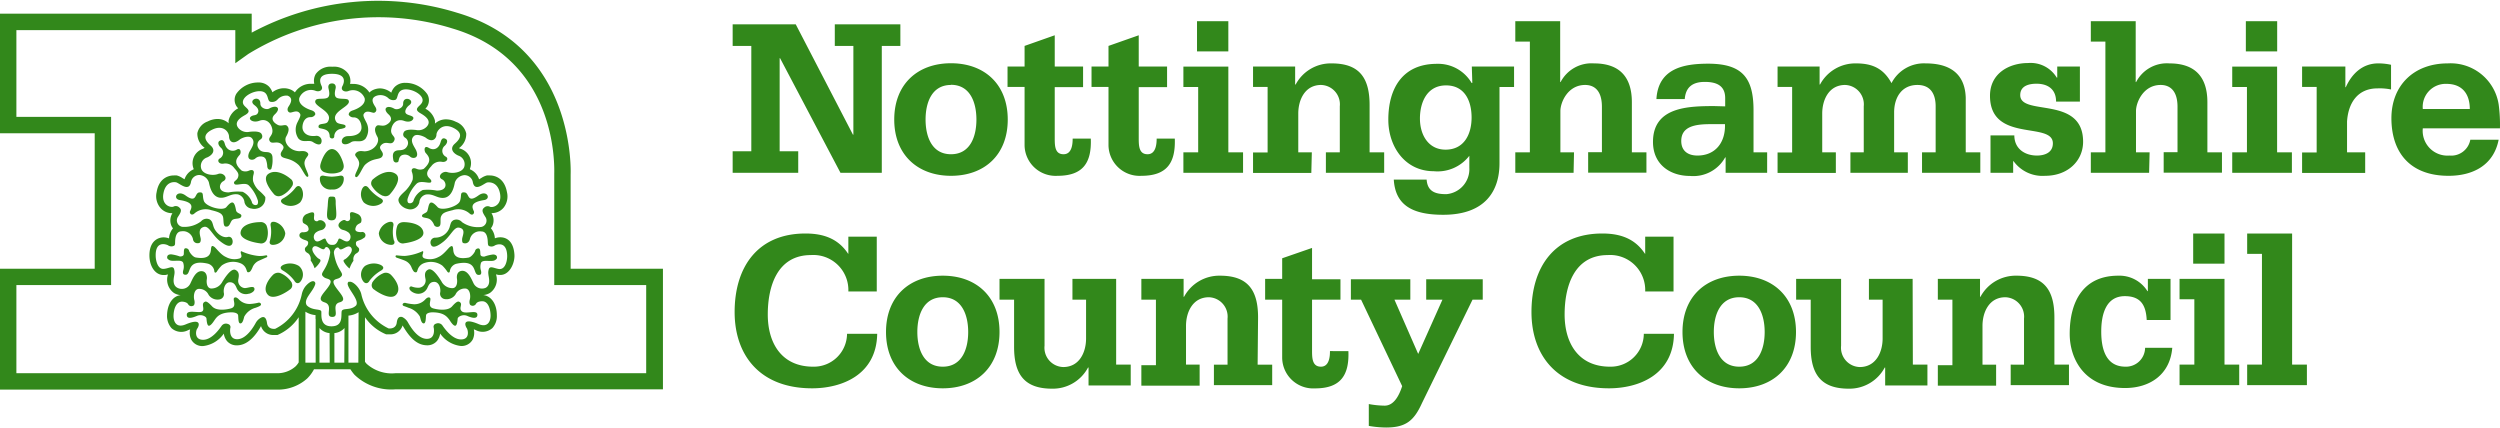 <svg viewBox="0 0 343.166 58.57" width="572" height="98" xmlns="http://www.w3.org/2000/svg" fill="#32881b">
  <path d="m45.17 26.94.15-.06a1 1 0 0 1 .18 0 1.05 1.05 0 0 1 .19 0c.15 0 .27.06.3.13a1.71 1.71 0 0 1 .09.56v.33c.09 1.42.28 2.22-.54 2.23-.82.01-.67-.66-.57-1.84.03-.08.03-1.21.2-1.35zm78.42-23.71h-9v2.96h2.55v12.18h-.06l-7.85-15.14h-8.66v2.96h2.56v14.46h-2.56v2.96h9v-2.96h-2.55V7.88h.06l8.29 15.73h5.67V6.19h2.55zm6.95 20.79c4.58 0 7.79-2.86 7.79-7.72 0-4.86-3.21-7.73-7.79-7.73s-7.79 2.87-7.79 7.73 3.25 7.72 7.79 7.72zm0-12.49c2.65 0 3.49 2.46 3.49 4.77 0 2.31-.84 4.76-3.49 4.76-2.65 0-3.49-2.46-3.49-4.76s.84-4.75 3.49-4.75zm10.1 8.34a4.26 4.26 0 0 0 4.52 4.15c3.48 0 4.7-1.77 4.57-5.11h-2.49c0 .66-.06 2.15-1.25 2.15s-1.21-1.15-1.21-2.21v-7h3.89V9.02h-3.89V4.73l-4.14 1.46v2.83h-2.34v2.8h2.34zm11.52 0a4.26 4.26 0 0 0 4.52 4.15c3.49 0 4.7-1.77 4.58-5.11h-2.49c0 .66-.07 2.15-1.25 2.15s-1.21-1.15-1.21-2.21v-7h3.89V9.02h-3.89V4.73l-4.15 1.46v2.83h-2.33v2.8h2.33zm18.47.93h-2.02V9.03h-6.17v2.8h2.03v8.97h-2.03v2.81h8.19zm-6.32-18h4.3v4.14h-4.3zm15.76 18h-1.86v-5.32c0-1.87.9-3.93 3.14-3.93a2.66 2.66 0 0 1 2.56 2.93v6.32H182v2.81h8V20.8h-2v-6.48c0-3.67-1.34-5.73-5.2-5.73a5.46 5.46 0 0 0-4.95 2.9h-.07V9.02H172v2.8h2v9h-2v2.81h8zm22.03-9.53h-.1a5.33 5.33 0 0 0-4.77-2.62c-4.7 0-6.66 3.37-6.66 7.67 0 3.7 2.3 7.07 6.23 7.07a5.49 5.49 0 0 0 4.89-2.12v1.65a3.44 3.44 0 0 1-3.15 3.62c-1.34 0-2.59-.25-2.71-2h-4.51c.21 3.46 2.48 4.83 6.78 4.83 5.86 0 7.73-3.37 7.73-7.07V11.83h2V9.02h-5.8zm-3.68 9.16c-2.33 0-3.51-2-3.51-4.27 0-2.27 1-4.55 3.58-4.55s3.51 2.15 3.51 4.41c0 2.26-1 4.41-3.58 4.41zm17.64.37h-1.87v-5.67c0-1.18 1-3.58 3.4-3.58 1 0 2.3.5 2.3 3v6.23H218v2.81h8V20.8h-2v-6.88c0-3.55-1.77-5.33-5.2-5.33a4.78 4.78 0 0 0-4.58 2.56h-.06V2.8H208v2.8h2v15.2h-2v2.81h8zm19.28-6.35c-3.64 0-8.44.12-8.44 4.92 0 3.11 2.37 4.67 5.08 4.67a5 5 0 0 0 4.83-2.55h.06v2.12h5.7V20.8h-1.87v-5.78c0-4.43-1.53-6.39-6.23-6.39-3.43 0-6.85.69-7.1 4.86h3.89c.13-1.68 1.12-2.36 2.75-2.36s2.8.52 2.8 2.23v1.13zM233 21.24c-1.28 0-2.22-.62-2.22-2 0-2 1.9-2.31 4-2.31h2c.09 2.5-1.31 4.31-3.78 4.31zm19-.44h-1.87v-5.32c0-1.87.9-3.93 3.15-3.93a2.66 2.66 0 0 1 2.55 2.93v6.32H254v2.81h7.88V20.8H260v-5.48c0-2 1-3.77 3.2-3.77 1.87 0 2.5 1.34 2.5 2.93v6.32h-1.87v2.81h8V20.8h-2v-7.48c-.1-3.39-2.27-4.73-5.48-4.73a5 5 0 0 0-4.71 2.71c-1.09-2-2.61-2.71-4.86-2.71a5.49 5.49 0 0 0-4.95 2.9h-.06V9.02H244v2.8h2v9h-2v2.81h8zm29.79-1.24c0 1.37-1.27 1.68-2.18 1.68-1.68 0-3.11-.94-3.11-2.77h-3.27v5.14h3.11v-1.59h.06a4.9 4.9 0 0 0 4.33 2c3.15 0 5.21-2.09 5.21-4.67 0-6.41-8.63-3.46-8.63-6.41 0-1.38 1.4-1.56 2.24-1.56 1.53 0 2.68.74 2.68 2.45h3.27V9.02h-3.11v1.52h-.07a4.18 4.18 0 0 0-3.92-2c-2.65 0-5.24 1.44-5.24 4.49 0 6.53 8.63 3.47 8.63 6.53zm13.28 1.24h-1.87v-5.67c0-1.18 1-3.58 3.39-3.58 1 0 2.31.5 2.31 3v6.23H297v2.81h8V20.8h-2v-6.88c0-3.55-1.77-5.33-5.21-5.33a4.75 4.75 0 0 0-4.57 2.56h-.06V2.8H287v2.8h2v15.2h-2v2.81h8zm19.53 0h-2.03V9.03h-6.16v2.8h2.02v8.97h-2.02v2.81h8.19zm-6.32-18h4.3v4.14h-4.3zM322 11.86h-.06V9.02H316v2.8h2v9h-2v2.81h8.66V20.8h-2.49v-4.23c.16-2.53 1.44-4.55 4.18-4.55a7.67 7.67 0 0 1 1.86.15V8.78a8 8 0 0 0-1.77-.19c-2.15 0-3.62 1.43-4.44 3.27zm14.22 9.38a3.4 3.4 0 0 1-3.65-3.74h10.59a21 21 0 0 0-.18-3.3 6.67 6.67 0 0 0-7-5.61c-4.61 0-7.72 3-7.72 7.54.02 4.89 2.74 7.89 7.84 7.89 3.33 0 6.19-1.43 6.88-4.95h-3.89a2.66 2.66 0 0 1-2.87 2.17zm-.4-9.84c2.15 0 3.2 1.37 3.2 3.45h-6.45a3.15 3.15 0 0 1 3.25-3.45zm-224.2 38.82c-4.33 0-6.23-3.23-6.23-7.16s1.34-8.16 5.92-8.16a4.81 4.81 0 0 1 5.14 5h3.9v-7.53h-3.9v2.37l-.06-.06c-1.37-2.06-3.4-2.74-5.83-2.74-6.51 0-9.72 4.55-9.72 10.78 0 5.92 3.46 10.47 10.63 10.47 4 0 8.84-1.78 8.94-7.48h-4.14a4.55 4.55 0 0 1-4.65 4.51zm17.79-12.49c-4.58 0-7.79 2.87-7.79 7.73s3.21 7.73 7.79 7.73 7.79-2.87 7.79-7.73-3.2-7.73-7.79-7.73zm0 12.49c-2.64 0-3.49-2.45-3.49-4.76 0-2.31.85-4.77 3.49-4.77s3.49 2.47 3.49 4.77c0 2.3-.84 4.76-3.49 4.76zm23.8-12.05h-6v2.85h1.87v5.33c0 1.87-.9 3.92-3.14 3.92a2.65 2.65 0 0 1-2.56-2.92v-9.18h-6.18v2.85h2v6.48c0 3.68 1.34 5.74 5.2 5.74a5.47 5.47 0 0 0 4.95-2.9h.07v2.46h5.79v-2.86h-2zm19.48 5.29c0-3.67-1.34-5.73-5.21-5.73a5.49 5.49 0 0 0-4.95 2.9h-.06v-2.46h-5.8v2.85h2v9h-2v2.81h8v-2.89h-1.87v-5.32c0-1.87.91-3.93 3.15-3.93a2.66 2.66 0 0 1 2.55 2.93v6.32h-1.87v2.81h8v-2.81h-2zm9.87 4.62c0 .65-.06 2.14-1.24 2.14s-1.22-1.15-1.22-2.2v-7h3.9v-2.8h-3.9v-4.3l-4.1 1.42v2.83h-2.34v2.85H176v8a4.26 4.26 0 0 0 4.52 4.18c3.48 0 4.7-1.78 4.57-5.11zm13.21-7.06H198l-3.33 7.45-3.26-7.45h2.18v-2.8h-8.16v2.8h1.4l5.64 11.87c-.47 1.47-1.22 2.68-2.4 2.68a12.35 12.35 0 0 1-2.18-.22v3a14.31 14.31 0 0 0 2.37.22c2.71 0 3.83-.93 4.92-3.33l6.95-14.22h1.4v-2.8h-7.76zm25.23 9.2c-4.33 0-6.23-3.23-6.23-7.16s1.34-8.16 5.92-8.16a4.81 4.81 0 0 1 5.14 5h3.89v-7.53h-3.89v2.37l-.06-.06c-1.37-2.06-3.39-2.74-5.83-2.74-6.51 0-9.72 4.55-9.72 10.78 0 5.92 3.46 10.47 10.63 10.47 4 0 8.84-1.78 8.93-7.48h-4.14a4.54 4.54 0 0 1-4.64 4.51zm17.74-12.49c-4.58 0-7.79 2.87-7.79 7.73s3.21 7.73 7.79 7.73 7.79-2.87 7.79-7.73-3.21-7.73-7.79-7.73zm0 12.49c-2.64 0-3.49-2.45-3.49-4.76 0-2.31.85-4.77 3.49-4.77s3.49 2.47 3.49 4.77c0 2.3-.84 4.76-3.49 4.76zm23.8-12.05h-6v2.85h1.88v5.33c0 1.87-.91 3.92-3.15 3.92a2.65 2.65 0 0 1-2.55-2.92v-9.18h-6.17v2.85h2v6.48c0 3.68 1.35 5.74 5.21 5.74a5.49 5.49 0 0 0 4.95-2.9h.06v2.46h5.8v-2.86h-2zM282 43.46c0-3.67-1.34-5.73-5.2-5.73a5.49 5.49 0 0 0-4.95 2.9h-.06v-2.46H266v2.85h2v9h-2v2.81h8v-2.89h-1.87v-5.32c0-1.87.9-3.93 3.14-3.93a2.66 2.66 0 0 1 2.56 2.93v6.32H276v2.81h8v-2.81h-2zm9.76 6.76c-2.71 0-3.33-2.45-3.33-4.82s.65-4.86 3.24-4.86c2.15 0 2.9 1.21 3 3.27h3.27v-5.64h-3.11v1.68h-.06a4.53 4.53 0 0 0-4-2.12c-4.77 0-6.67 3.49-6.67 8 0 3.21 1.84 7.42 7.6 7.42 3.37 0 6.17-1.81 6.48-5.52h-3.73a2.62 2.62 0 0 1-2.69 2.59zm13.59-12.05h-6.17v2.8h2.03v8.97h-2.03v2.81h8.19v-2.81h-2.02zm-4.3-6.23h4.3v4.14h-4.3zm13.58 0h-6.17v2.8h2.03v15.2h-2.03v2.81h8.2v-2.81h-2.03zm-265.05-.19c-1 0-.85-.44-.68-.8.17-.36.65-.39.68-.6a.91.91 0 0 0-.58-1.13c-1.71-.76-.45.77-1.2 1-.33.1-.32-.16-.6-.13-.28.03-1 .52-.64 1s.57.25 1.14.62a.78.78 0 0 1 .3 1.1c-.47.7-1.36-.52-1.54-.07-.3.8-.61.76-.87.76s-.58 0-.88-.76c-.17-.45-1.07.77-1.53.07a.78.78 0 0 1 .29-1.08c.57-.37.81-.13 1.14-.62.33-.49-.23-1-.64-1-.41 0-.27.23-.61.13-.74-.22.52-1.75-1.19-1a.92.92 0 0 0-.6 1.13c0 .21.55.31.69.6.14.29.29.8-.67.8a.43.43 0 0 0-.29.79c.45.36 1 .27 1 .64 0 .59-.52.5-.44 1 .06.31.35.39.52.53a1.05 1.05 0 0 1 .26.91 3.84 3.84 0 0 1 .54 1.07 3.26 3.26 0 0 0 .79-.93c.09-.3-.12-.3-.32-.45-.2-.15-1-1-.72-1.45.43-.67 1.39.61 1.65.1s.81.17.74.63c-.41 2.63-1.72 2.72-.79 3.37.36.25 1.18.15.72 1-.56 1-2 2-.7 2.41 1.3.41-.06 2 1.06 2s-.23-1.67 1-2c1.23-.33-.14-1.37-.7-2.37-.46-.87.36-.77.71-1 .94-.65-.37-.74-.78-3.37-.07-.46.45-1.09.74-.63.29.46 1.21-.77 1.64-.1.31.48-.42 1.23-.71 1.45-.29.22-.42.15-.32.45a3.26 3.26 0 0 0 .79.93 4 4 0 0 1 .54-1.07 1 1 0 0 1 .26-.91c.16-.14.46-.22.51-.53.09-.49-.48-.4-.43-1 0-.37.55-.28 1-.64a.447.447 0 0 0-.28-.85zm-7.36-7.59c.41-.1-.52-1.29-.42-2 .1-.71.76-.93.42-1.29s-.88-.21-1.2-.23c-1.35-.08-2.13-1.31-1.74-2 .51-.9.35-1.3.08-1.51-.27-.21-.74.15-1.23-.1s-1.1-.79-.4-1.45c.91-.85.25-1.37-.76-.8-.42.24-1.24-.09-1.23-.66 0-1.27-1.81-.52-.8.21.38.29.67.66.45 1.08-.22.42-.67.19-1 .53-.33.34.34.86 1.23.52.89-.34 1.61.29 1.76 1.19.15.9-.67 1.06-.36 1.6.31.54 1.06-.17 1.73.53.53.53-.38.87-.19 1.43.19.56 1.2.24 2.35 1.25.5.42 1.01 1.77 1.31 1.7zm-3.31 2.94a5.66 5.66 0 0 0 1.64-1.42s.43-.62.85.07a1.77 1.77 0 0 1-.21 1.93 2 2 0 0 1-2.44.11s-.49-.37.16-.69zm-.3-.34a3.4 3.4 0 0 0 1.55-1.43.75.75 0 0 0-.3-.91c-.53-.46-1.94-1.38-3-.68-1.06.7.56 2.58.7 2.74a.83.83 0 0 0 1 .28zm-1.55 6.15a4.76 4.76 0 0 0 .09-2.05s-.15-.72.68-.48a2 2 0 0 1 1.33 1.53 1.73 1.73 0 0 1-1.68 1.59s-.64.05-.42-.59zm-.47-.06a2.86 2.86 0 0 0 0-2 .87.87 0 0 0-.9-.47c-.73 0-2.46.21-2.66 1.36-.2 1.15 2.38 1.52 2.61 1.54a.81.81 0 0 0 .94-.43zm3.84 5.6a5.31 5.31 0 0 0-1.6-1.43s-.71-.37.05-.77a2.32 2.32 0 0 1 2.14.14 1.53 1.53 0 0 1 .18 2.2s-.39.45-.77-.12zm-.36.27a3.38 3.38 0 0 0-1.63-1.36 1 1 0 0 0-1 .29c-.49.5-1.48 1.79-.68 2.69.8.9 2.86-.56 3-.69a.7.7 0 0 0 .28-.93zM52.23 27.1a5.66 5.66 0 0 1-1.64-1.42s-.43-.62-.85.07a1.79 1.79 0 0 0 .2 1.93 2 2 0 0 0 2.44.11s.49-.37-.15-.69zm.3-.34A3.4 3.4 0 0 1 51 25.33a.75.75 0 0 1 .29-.91c.54-.46 1.94-1.38 3-.68 1.06.7-.56 2.58-.7 2.74a.83.83 0 0 1-1 .28zm1.54 6.15a4.76 4.76 0 0 1-.07-2.05s.16-.72-.67-.48A2 2 0 0 0 52 31.91a1.73 1.73 0 0 0 1.69 1.59s.64.05.41-.59zm.48-.06a2.86 2.86 0 0 1 0-2s.16-.48.9-.47c.74.01 2.46.21 2.66 1.36.2 1.15-2.38 1.52-2.61 1.54a.81.81 0 0 1-.94-.43zm-3.85 5.6a5.42 5.42 0 0 1 1.62-1.43s.7-.37-.07-.77a2.33 2.33 0 0 0-2.14.14 1.55 1.55 0 0 0-.18 2.2s.4.45.77-.12zm.37.27a3.38 3.38 0 0 1 1.63-1.36 1 1 0 0 1 1 .29c.49.5 1.47 1.79.68 2.69-.79.9-2.86-.56-3-.69a.69.69 0 0 1-.28-.93zm-5.5-18.37c-1 0-1.58 2-1.6 2.2a.86.86 0 0 0 .64 1 2.78 2.78 0 0 0 .93.15h.06a2.68 2.68 0 0 0 .92-.15.86.86 0 0 0 .65-1c0-.19-.56-2.18-1.6-2.2zm-.03 5.55a1.45 1.45 0 0 1-1.63-1.48s-.06-.57.64-.39a7.5 7.5 0 0 0 1 .11 7.5 7.5 0 0 0 1-.11c.7-.18.64.39.64.39a1.46 1.46 0 0 1-1.63 1.48m32.77 10.88V23.87c0-.17.82-17.39-15.58-22.23a36.66 36.66 0 0 0-28.2 2.73V1.76H0v16.42h13v18.6H0v16.59h38.18a6 6 0 0 0 4-1.54 5.11 5.11 0 0 0 .92-1.25h5a6.08 6.08 0 0 0 .56.75 7.26 7.26 0 0 0 5.61 2H91V36.78zm-35 6.89v6h-1.41v-7a3 3 0 0 0 1.39.47v.53zm1.93 6h-1.41v-4.76a2.09 2.09 0 0 0 1.39.7zm2 0H45.9v-4.06a2.09 2.09 0 0 0 1.39-.7zm1.93 0h-1.36v-6.46a3 3 0 0 0 1.39-.47zm-1.3-11.12c-.8.43 1.55 2.4 1 3.25-.77.79-1.93.26-2 .88-.07.62.2 2-1.39 2-1.59 0-1.36-1.53-1.39-2-.03-.47-1.21-.09-2-.88-.53-.85.86-1.84 1.16-2.9a.32.32 0 0 0-.2-.4c-.32-.1-.85.32-1.18.74a2.7 2.7 0 0 0-.47 1.06 6.82 6.82 0 0 1-3.64 4.72s-1 .17-1.13-.79c-.13-.96-.55-.83-.71-.79a1.78 1.78 0 0 0-.83.76c-.24.44-1.23 2.2-2.5 2.25-1.27.05-1-1.51-1-1.51a.43.43 0 0 0-.3-.57.73.73 0 0 0-.92.29c-.2.27-1.26 1.87-2.51 1.87-1.25 0-1-1.29-.81-1.53.29-.4.64-1.52-1.59-.58-1.3.55-1.68-.42-1.66-1.22.02-.8.31-1.87 1.14-1.91 0 0 .67 0 .87.37a.51.51 0 0 0 .71.18c.11 0 .25-.35.13-.78-.12-.43-.07-1.38.53-1.51a1.41 1.41 0 0 1 1.44.82 1.48 1.48 0 0 0 1.48.62.74.74 0 0 0 .61-.88c-.11-.54.16-1.48.81-1.48s.81.5 1 .92a1.36 1.36 0 0 0 1.58.66c.24 0 .85-.31.81-.64 0-.57-.91-.11-1.36-.14a1 1 0 0 1-.85-1.23c.07-.38.2-1-.42-1.27s-1.57 1.31-1.77 1.62a1.7 1.7 0 0 1-1.58.94c-.63-.09-.61-1-.56-1.27.05-.27 0-.93-.52-1.08-1-.25-1.48 1.15-1.75 1.68a1.29 1.29 0 0 1-1.81.55c-.77-.45-.39-1.54-.37-1.85a1.49 1.49 0 0 0-.08-.79c-.2-.37-.71 0-1.33.06-.88.13-1.15-1.14-1.16-1.77-.05-2.14 1.44-1.59 1.68-1.47a.8.8 0 0 0 .8.09c.25-.1.16-.38.2-.81.04-.43.17-1.16.84-1.19a1.4 1.4 0 0 1 1.6 1.07.61.61 0 0 0 .68.56c.29 0 .39-.17.39-.53s-.56-1.5.49-1.72c.67-.1 1.08 1.11 2.09 1.92.4.32 1.38 1.09 1.73.43a.81.81 0 0 0 0-.65.48.48 0 0 0-.55-.32c-.78.25-1.74-.6-2-1.38-.19-.61-.18-.73-.51-1a1 1 0 0 0-1.21.25 3.77 3.77 0 0 1-2.6.75.89.89 0 0 1-.55-1.4c.26-.41.61-.89.18-1.23a.69.69 0 0 0-.84-.13c-.45.14-1.64-.25-1.36-1.81.28-1.56 1.3-1.62 1.73-1.54.43.08 1.76 1.41 2.05 0a1.16 1.16 0 0 1 1.16-1 1.48 1.48 0 0 1 1.3 1c.1.42.36 2 1.55 2.12.92.07 1.42-.61 2.44-.46a1.23 1.23 0 0 1 .9 1.09 1.13 1.13 0 0 0 1 .86 1.36 1.36 0 0 0 .68 0 1.42 1.42 0 0 0 1.18-1.34.15.15 0 0 0 0-.07.25.25 0 0 0 0-.07v-.11l-.06-.07a.71.71 0 0 1-.07-.09 6.75 6.75 0 0 0-.78-.76 2.91 2.91 0 0 1-.77-1.26 2.14 2.14 0 0 1 .09-1 .14.14 0 0 1 0-.06c.08-.31-.1-.61-.65-.38a1.2 1.2 0 0 1-1 0c-1.18-1.05-.74-1.65-.28-2.17.25-.27.15-1.05-.41-.71-.56.34-1.36.12-1.62-.75-.09-.35-.25-.74-.72-.46-.26.15-.25.53.13.91a.91.91 0 0 1-.08 1.49c-.48.24-.18.85.49.73a1.47 1.47 0 0 1 1.45.59c.51.58.69.81.53 1.29-.16.48-.72.53-.5.89.22.36 1.49-.31 2 .24a5.15 5.15 0 0 1 1.24 2.1s.06.39-.12.53a.51.51 0 0 1-.72-.38 2.54 2.54 0 0 0-1.25-1.39 6.39 6.39 0 0 0-1.92.08c-1.61 0-1.33-1.24-.76-1.53.77-.4 0-1.28-.71-1s-2 .08-2.29-.68a1.23 1.23 0 0 1 .79-1.59c.71-.31 1.23-.95.51-1.61-.39-.36-1.57-1.35.2-2.21 1.48-.72 2.28.29 2.3.95.02.66.53 1.17 1.47.41.3-.24 1.27-.61 1.65-.2.61.65-.15 1.5-.37 2-.43 1.09.54 1.11.85.81a1.07 1.07 0 0 1 1.2-.18 1 1 0 0 1 .24.26 3.1 3.1 0 0 1 .2.89c0 .6.42.65.56.45a3.93 3.93 0 0 0 .17-1.39c0-.42-.06-.8-.63-.9-.33-.05-1 .06-1.32-.58a.85.85 0 0 1 .28-1.16.5.5 0 0 0 .2-.68c-.11-.36-.67-.49-1.69-.38a1.58 1.58 0 0 1-1.49-.47c-.86-1 .67-1.69 1-1.9.84-.55 0-.86-.31-1.33-.71-1.15 2.17-2.47 3-1.59.4.42.28 1.08.68 1.17a1 1 0 0 0 .95-.29 1.6 1.6 0 0 1 1.4-.55c.86.34.37 1.13.13 1.49-.24.36-.15.72.15.82.3.1 1.07-.5 1.44.2.12.22-.11.62-.38 1.17a2.18 2.18 0 0 0 .14 2.2c.61.67 1.43.11 2 .49.2.13.78.5 1.07.23a.7.7 0 0 0-.7-1.08c-1.11.13-1.69-.38-1.8-1-.07-.41.11-1.57 1.07-1.57a.71.71 0 0 0 .67-.36s.11-.39-.56-.6c-.67-.21-1.8-.77-1.63-1.65a1.71 1.71 0 0 1 2.25-1c.52.19 1.08-.12.81-.68s-.56-1.66 1.43-1.66 1.73 1.14 1.43 1.69c-.3.55.28.87.81.68a1.71 1.71 0 0 1 2.25 1c.17.88-1 1.45-1.63 1.65-.63.2-.56.6-.56.6a.71.71 0 0 0 .67.36c.95 0 1.14 1.16 1.07 1.57-.11.6-.69 1-1.8 1-.92 0-1.07.84-.72 1.05.35.21.89-.07 1.08-.2.55-.38 1.37.18 2-.49a2.2 2.2 0 0 0 .14-2.2c-.28-.55-.51-.95-.39-1.17.37-.7 1.2-.11 1.45-.2.25-.09.43-.37.14-.82-.29-.45-.72-1.15.13-1.49a1.62 1.62 0 0 1 1.62.27 1 1 0 0 0 .95.29c.4-.09.27-.75.68-1.17.86-.88 3.74.44 3 1.59-.28.47-1.14.78-.3 1.33.32.21 1.85.94 1 1.9a1.58 1.58 0 0 1-1.49.47c-1-.11-1.58 0-1.7.38a.51.51 0 0 0 .21.68.85.85 0 0 1 .28 1.16c-.34.64-1 .53-1.33.58-.77.14-.66.79-.56 1.37a.41.41 0 0 0 .31.29c.25 0 .36-.06.39-.18.09-.39.12-.58.41-.79a1.07 1.07 0 0 1 1.2.18c.31.3 1.28.28.84-.81-.21-.52-1-1.37-.36-2 .37-.41 1.35 0 1.65.2.94.76 1.46.1 1.47-.41.01-.51.82-1.67 2.3-.95 1.76.86.59 1.85.19 2.21-.71.66-.19 1.3.52 1.61a1.24 1.24 0 0 1 .79 1.59c-.32.76-1.6.91-2.29.68-.69-.23-1.49.64-.71 1 .57.29.84 1.55-.76 1.53a6.39 6.39 0 0 0-1.92-.08 2.54 2.54 0 0 0-1.25 1.39.51.51 0 0 1-.72.38c-.19-.14-.12-.53-.12-.53a5 5 0 0 1 1.24-2.1c.56-.55 1.85.08 2-.24.15-.32-.37-.5-.5-.89s0-.71.53-1.29a1.47 1.47 0 0 1 1.45-.59c.67.12 1-.49.49-.73a.9.9 0 0 1-.08-1.49c.38-.38.39-.76.13-.91-.48-.28-.63.11-.73.46-.25.87-.93 1.17-1.62.75-.69-.42-.65.44-.41.71.47.52.9 1.12-.27 2.17a1.22 1.22 0 0 1-1 0c-.61-.26-.76.16-.6.51a2.1 2.1 0 0 1 .07 1 4.26 4.26 0 0 1-.77 1.26c-.26.35-.94.8-1.14 1.31-.2.51.45 1.25 1.17 1.42a1.28 1.28 0 0 0 1.66-.88 1.2 1.2 0 0 1 .9-1.09c1-.15 1.52.53 2.43.46 1.2-.09 1.46-1.7 1.55-2.12a1.5 1.5 0 0 1 1.31-1 1.16 1.16 0 0 1 1.16 1c.29 1.38 1.61.05 2 0 .39-.05 1.45 0 1.73 1.54s-.91 1.95-1.36 1.81a.69.69 0 0 0-.84.13c-.43.34-.08.82.17 1.23a.89.89 0 0 1-.54 1.4 3.77 3.77 0 0 1-2.65-.66 1 1 0 0 0-1.21-.25c-.33.24-.32.36-.51 1a2.07 2.07 0 0 1-2 1.38.66.66 0 0 0-.54.36.69.69 0 0 0 0 .61c.28.68 1.32-.11 1.72-.43 1-.81 1.43-2 2.1-1.92 1.09.18.45 1.16.45 1.63s.1.51.39.53c.29.02.58-.18.68-.56a1.4 1.4 0 0 1 1.6-1.07c.66 0 .8.75.84 1.19.04.44 0 .71.19.81a.82.82 0 0 0 .81-.09c.23-.12 1.64-.65 1.68 1.47 0 .71-.28 1.9-1.16 1.77-.62-.1-1.13-.43-1.33-.06a1.48 1.48 0 0 0-.09.79c0 .31.41 1.4-.36 1.85a1.29 1.29 0 0 1-1.68-.62c-.27-.53-.78-1.93-1.75-1.68-.56.15-.57.77-.52 1.08.05.31.07 1.18-.56 1.27a1.69 1.69 0 0 1-1.58-.94c-.2-.31-1.16-1.9-1.78-1.62-.62.28-.48.89-.41 1.27a1 1 0 0 1-.85 1.23 2.45 2.45 0 0 1-1-.15.24.24 0 0 0-.35.22c0 .37.6.66.84.71a1.36 1.36 0 0 0 1.58-.66c.21-.42.34-.92 1-.92.66 0 .92.94.8 1.48a.75.75 0 0 0 .62.88 1.48 1.48 0 0 0 1.48-.62 1.41 1.41 0 0 1 1.44-.82c.6.13.65 1.08.53 1.51-.12.43 0 .74.13.78a.52.52 0 0 0 .71-.18c.2-.4.87-.37.87-.37.83 0 1.12 1.11 1.14 1.91.02.8-.36 1.77-1.66 1.22-2.23-.94-1.88.18-1.6.58.16.24.45 1.53-.8 1.53s-2.32-1.6-2.52-1.87a.72.72 0 0 0-.92-.29.43.43 0 0 0-.3.57s.31 1.56-1 1.51c-1.31-.05-2.28-1.81-2.54-2.25a1.77 1.77 0 0 0-.82-.76c-.16 0-.6-.15-.72.79-.12.94-1.12.79-1.12.79a6.84 6.84 0 0 1-3.73-4.64c-.19-.96-1.22-1.92-1.69-1.75zM88.7 51.12H54.26a5.15 5.15 0 0 1-3.93-1.29 2.09 2.09 0 0 1-.23-.29v-6.11a6.54 6.54 0 0 0 2.9 2.35h.51a1.73 1.73 0 0 0 1.75-1.22c.74 1.27 1.74 2.66 3.24 2.72a1.74 1.74 0 0 0 1.5-.61 2.08 2.08 0 0 0 .42-1 4 4 0 0 0 2.84 1.71 1.74 1.74 0 0 0 1.63-.89 2.16 2.16 0 0 0 .15-1.4l.27.11a2 2 0 0 0 2.28-.28 2.44 2.44 0 0 0 .61-1.77c0-1.55-.78-2.64-1.87-2.76a2.07 2.07 0 0 0 .92-.29 2.24 2.24 0 0 0 .83-2.55l.37.08h.23c1.15 0 1.89-1.34 1.94-2.54a1.33 1.33 0 0 1 0-.17c-.12-2.22-1.39-2.46-1.93-2.46a2.06 2.06 0 0 0-.76.14 2.31 2.31 0 0 0-.55-1.38 1.43 1.43 0 0 0 .26-.45 1.86 1.86 0 0 0-.18-1.63h.1a2.07 2.07 0 0 0 1.57-.75 2.47 2.47 0 0 0 .46-2.12c-.38-2.13-1.89-2.3-2.34-2.3a2.71 2.71 0 0 0-.41 0 2.4 2.4 0 0 0-.77.35l-.31.18a2.17 2.17 0 0 0-1.25-1.37.2.2 0 0 0 0-.08 2.08 2.08 0 0 0-1.25-2.73 1.12 1.12 0 0 1-.26-.1 2.36 2.36 0 0 0 1-2 2.2 2.2 0 0 0-1.42-1.61 3 3 0 0 0-1.35-.34 2.23 2.23 0 0 0-1.53.59 2 2 0 0 0 0-.43 2.54 2.54 0 0 0-1.31-1.62 2.78 2.78 0 0 0 .26-.32 1.66 1.66 0 0 0 0-1.68 3.64 3.64 0 0 0-3-1.55 2 2 0 0 0-1.47.56 2.08 2.08 0 0 0-.47.79 2.57 2.57 0 0 0-1.5-.59 2.43 2.43 0 0 0-.89.17 1.7 1.7 0 0 0-.61.4 2.59 2.59 0 0 0-2.25-1.18 2.73 2.73 0 0 0-.41 0 1.85 1.85 0 0 0-.21-1.36 2.42 2.42 0 0 0-2.23-1 2.48 2.48 0 0 0-2.27 1 1.85 1.85 0 0 0-.2 1.34h-.42a2.58 2.58 0 0 0-2.24 1.18 1.85 1.85 0 0 0-.62-.4 2.38 2.38 0 0 0-.88-.17 2.57 2.57 0 0 0-1.59.56 2.22 2.22 0 0 0-.47-.79 2 2 0 0 0-1.48-.56 3.64 3.64 0 0 0-3 1.55 1.63 1.63 0 0 0 0 1.68c.08.12.17.22.25.32a2.53 2.53 0 0 0-1.3 1.62 1.51 1.51 0 0 0 0 .43 2.23 2.23 0 0 0-1.53-.59 3 3 0 0 0-1.35.34 2.2 2.2 0 0 0-1.42 1.61 2.36 2.36 0 0 0 1 2 1.38 1.38 0 0 1-.26.15 2.08 2.08 0 0 0-1.25 2.74v.07a2.22 2.22 0 0 0-1.25 1.37l-.3-.18a2.4 2.4 0 0 0-.77-.35 2.71 2.71 0 0 0-.41 0c-.46 0-2 .17-2.35 2.3a2.47 2.47 0 0 0 .5 2.13 2.07 2.07 0 0 0 1.57.75h.1a1.86 1.86 0 0 0-.18 1.63 1.43 1.43 0 0 0 .26.45 2.31 2.31 0 0 0-.55 1.38 2.1 2.1 0 0 0-.76-.14c-.54 0-1.92.32-1.93 2.46 0 1.53.8 2.71 1.95 2.71h.22l.38-.08a2.24 2.24 0 0 0 .83 2.55 2.07 2.07 0 0 0 .92.29c-1.1.12-1.84 1.21-1.88 2.77a2.53 2.53 0 0 0 .61 1.76 2 2 0 0 0 2.28.28l.28-.11a2.1 2.1 0 0 0 .15 1.4 1.73 1.73 0 0 0 1.63.89 4 4 0 0 0 2.84-1.71 2.08 2.08 0 0 0 .42 1 1.71 1.71 0 0 0 1.38.61h.1c1.47-.06 2.55-1.46 3.21-2.64a1.73 1.73 0 0 0 1.75 1.22h.51A6.6 6.6 0 0 0 41 43.43v6.2a2.72 2.72 0 0 1-.44.56 3.75 3.75 0 0 1-2.46.93H2.25v-12.1h13V15.93h-13V4.02H32.3v4.55l1.78-1.27a34.16 34.16 0 0 1 28-3.51c14.67 4.33 14 19.32 14 20v15.23H88.7ZM49.58 31.75c-1 0-.85-.44-.68-.8.17-.36.65-.39.68-.6a.91.91 0 0 0-.58-1.13c-1.71-.76-.45.77-1.2 1-.33.1-.32-.16-.6-.13-.28.03-1 .52-.64 1s.57.25 1.14.62a.78.78 0 0 1 .3 1.1c-.47.7-1.36-.52-1.54-.07-.3.8-.61.76-.87.76s-.58 0-.88-.76c-.17-.45-1.07.77-1.53.07a.78.78 0 0 1 .29-1.08c.57-.37.81-.13 1.14-.62.33-.49-.23-1-.64-1-.41 0-.27.23-.61.13-.74-.22.52-1.75-1.19-1a.92.92 0 0 0-.6 1.13c0 .21.55.31.69.6.14.29.29.8-.67.8a.43.43 0 0 0-.29.79c.45.36 1 .27 1 .64 0 .59-.52.5-.44 1 .06.31.35.39.52.53a1.05 1.05 0 0 1 .26.91 3.84 3.84 0 0 1 .54 1.07 3.26 3.26 0 0 0 .79-.93c.09-.3-.12-.3-.32-.45-.2-.15-1-1-.72-1.45.43-.67 1.39.61 1.65.1s.81.17.74.63c-.41 2.63-1.72 2.72-.79 3.37.36.25 1.18.15.72 1-.56 1-2 2-.7 2.41 1.3.41-.06 2 1.06 2s-.23-1.67 1-2c1.23-.33-.14-1.37-.7-2.37-.46-.87.36-.77.71-1 .94-.65-.37-.74-.78-3.37-.07-.46.45-1.09.74-.63.29.46 1.21-.77 1.64-.1.31.48-.42 1.23-.71 1.45-.29.22-.42.15-.32.45a3.26 3.26 0 0 0 .79.93 4 4 0 0 1 .54-1.07 1 1 0 0 1 .26-.91c.16-.14.46-.22.51-.53.09-.49-.48-.4-.43-1 0-.37.55-.28 1-.64a.447.447 0 0 0-.28-.85zm-13.72 3.27a3.68 3.68 0 0 1-.41 0 7.49 7.49 0 0 1-2.35-.66c-.23.27.35.75-.2 1a2.45 2.45 0 0 1-1.9-.2c-.73-.32-1.33-1.23-1.61-1.41-.28-.18-.39-.13-.43.36-.04.49-.15 1.46-2.09 1.12-.38-.06-.84-.67-.91-.9a.46.46 0 0 0-.5-.36c-.26 0-.21.48-.23.79-.02.31-.37.34-.55.33a5.41 5.41 0 0 0-1.19-.29c-.44 0-.53.22-.54.35-.01.13-.05.23.28.43.49.29 1.66-.15 1.91.36a1.71 1.71 0 0 1 0 1.1c-.05.24-.07.52.25.56 1 .12 0-2.23 3.15-1.52a1.22 1.22 0 0 1 .88 1c0 .29.23.33.4 0a5 5 0 0 1 .63-.76 2.68 2.68 0 0 1 2.55-.3 1.36 1.36 0 0 1 .73.66c.2.41.14.6.37.58.23-.02.34-.19.53-.59a1.71 1.71 0 0 1 .92-1l1.08-.48a.15.15 0 0 0 0-.24c-.09-.05-.43.07-.77.07zm-2.73-5.48c.06-.37-.64-.31-.73-.79-.22-1.2-.48-1.45-1.32-.44-.51.61-2.82-.06-3.09-.83s.06-1.24-.63-1.18c-.69.06-.29 1.58-1.89.42-1.18-.85-1.81.47-.79.63 2.06.32 1.62 1.05 1.4 1.55-.1.23.19.69.63.27a2.35 2.35 0 0 1 2.3-.43c1.14.27 1.41.47 1.57.82.16.35 0 1.33.36 1.42.65.15.63-.69 1-.93.37-.24 1.12-.03 1.19-.51zm2.33 11.9a6.45 6.45 0 0 1-1.1.17 2 2 0 0 1-1.54-.59c-.31-.34-.51-.34-.63-.28-.37.19.42 1.19-.46 1.47-.39.12-1.94.47-2.62-.27-.68-.74-.88-.69-1-.62-.57.26.06 1-.35 1.31-.41.31-2.1-.31-2.12.45-.02.76 1 .33 1.37.18.64-.29 1.3.07 1.33.34.03.27.07 1.06.37 1 .3-.06.66-.66.79-.84.3-.43.78-1 2.34-1 0 0 .81 0 .85.43.04.43 0 1.14.34 1.09.34-.05.42-.72.51-.95a2.51 2.51 0 0 1 1.56-1.2c.66-.24.81-.35.69-.58a.3.3 0 0 0-.33-.11zm19.89.09c-.2.19 0 .33.06.36a6.91 6.91 0 0 1 .65.24 2.7 2.7 0 0 1 1.57 1.2c.09.23.17.9.5.95.33.05.31-.66.35-1.09.04-.43.85-.43.85-.43 1.56 0 2 .57 2.34 1 .12.18.49.81.79.84.3.03.34-.77.37-1 .03-.23.69-.63 1.33-.34.33.15 1.39.57 1.37-.18-.02-.75-1.59 0-2.12-.45s.22-1-.35-1.31c-.15-.07-.35-.12-1 .62s-2.24.39-2.62.27c-.88-.28-.09-1.28-.46-1.47-.12-.06-.32-.06-.63.28a2 2 0 0 1-1.54.63 6.7 6.7 0 0 1-1.11-.17.38.38 0 0 0-.35.05zm-.9-6.27s.93.31 1.16.42a1.67 1.67 0 0 1 .91 1c.2.4.31.59.54.59.23 0 .17-.17.36-.58a1.44 1.44 0 0 1 .73-.66 2.68 2.68 0 0 1 2.56.31 4.88 4.88 0 0 1 .64.76c.17.29.37.25.4 0a1.23 1.23 0 0 1 .87-1c3.19-.71 2.12 1.64 3.16 1.52.32 0 .3-.32.25-.56a1.71 1.71 0 0 1 0-1.1c.25-.51 1.42-.07 1.91-.36.32-.2.29-.31.28-.43-.01-.12-.1-.34-.54-.35a5.52 5.52 0 0 0-1.2.29c-.17 0-.52 0-.54-.33-.02-.33 0-.75-.24-.79a.45.45 0 0 0-.49.36c-.07.23-.53.84-.91.9-1.94.34-2.05-.62-2.09-1.12-.04-.5-.16-.55-.43-.36-.27.19-.88 1.09-1.62 1.41a2.43 2.43 0 0 1-1.91.17c-.56-.27 0-.75-.2-1a7.46 7.46 0 0 1-2.36.66 3.29 3.29 0 0 1-.4 0c-.18 0-.72-.06-.85-.07-.13-.01-.26.18.01.32zm4.67-5.19a1.73 1.73 0 0 1 .47.71.52.52 0 0 0 .69.19c.35-.2.07-1 .28-1.41.21-.41.43-.55 1.57-.82a2.35 2.35 0 0 1 2.3.43c.43.42.72 0 .62-.27-.21-.5-.65-1.23 1.41-1.55 1-.16.38-1.48-.79-.63-1.6 1.16-1.2-.35-1.9-.42s-.36.41-.63 1.18-2.55 1.43-3.08.83c-1.26-1.41-1.17-.07-1.41.56-.12.3-.76.35-.72.67.04.32.78.16 1.19.53zm-13.86-11.4a.33.33 0 0 0 .32.22.28.28 0 0 0 .3-.22 1.06 1.06 0 0 1 1-1.1c.35-.09.63-.15.54-.42-.09-.27-1-.16-1.25-.53-1-1.46 2.25-2.12 1.65-3-.18-.26-1.09-.09-1.56-.29-.47-.2-.26-1-.19-1.32.07-.32-.06-.67-.49-.67s-.57.3-.49.67c.08.37.28 1.11-.19 1.32-.47.21-1.38 0-1.56.29-.6.86 2.61 1.52 1.64 3-.24.37-1.14.17-1.24.53-.1.36.19.33.54.42.72.16.96.45.98 1.1zm7.27 2.56c.19-.56-.72-.9-.2-1.43.68-.7 1.34.15 1.74-.53.4-.68-.51-.73-.37-1.6.14-.87.8-1.54 1.77-1.19.97.35 1.43-.28 1.23-.52-.2-.24-.81-.25-1-.53-.19-.28.07-.79.45-1.08 1-.73-.84-1.48-.81-.21 0 .57-.81.9-1.23.66-1-.57-1.66 0-.76.8.71.66.1 1.22-.39 1.45-.49.23-1-.09-1.24.1s-.42.61.08 1.51c.4.71-.38 1.94-1.73 2-.32 0-.82-.17-1.2.23s.28.57.42 1.29c.14.72-.82 1.77-.46 2 .36.23.88-1.29 1.3-1.69 1.16-1.07 2.16-.55 2.4-1.26zm-16.17 5.79a.25.25 0 0 1 0 .07.25.25 0 0 0 0-.07zm-.04 0v.05c0 .05.01-.05 0-.05zm-.32-.44zm.09.09zm-1.51-3.2v.06a.14.14 0 0 1 0-.06zm1.7 3.45zm-.12-.17zm.06.09s.01.01 0 0zm13.36 4.91c-1 0-.85-.44-.68-.8.17-.36.65-.39.68-.6a.91.91 0 0 0-.58-1.13c-1.71-.76-.45.77-1.2 1-.33.1-.32-.16-.6-.13-.28.03-1 .52-.64 1s.57.25 1.14.62a.78.78 0 0 1 .3 1.1c-.47.7-1.36-.52-1.54-.07-.3.8-.61.76-.87.76s-.58 0-.88-.76c-.17-.45-1.07.77-1.53.07a.78.78 0 0 1 .29-1.08c.57-.37.81-.13 1.14-.62.33-.49-.23-1-.64-1-.41 0-.27.23-.61.13-.74-.22.52-1.75-1.19-1a.92.92 0 0 0-.6 1.13c0 .21.55.31.69.6.14.29.29.8-.67.8a.43.43 0 0 0-.29.79c.45.36 1 .27 1 .64 0 .59-.52.5-.44 1 .06.31.35.39.52.53a1.05 1.05 0 0 1 .26.91 3.84 3.84 0 0 1 .54 1.07 3.26 3.26 0 0 0 .79-.93c.09-.3-.12-.3-.32-.45-.2-.15-1-1-.72-1.45.43-.67 1.39.61 1.65.1s.81.17.74.63c-.41 2.63-1.72 2.72-.79 3.37.36.25 1.18.15.72 1-.56 1-2 2-.7 2.41 1.3.41-.06 2 1.06 2s-.23-1.67 1-2c1.23-.33-.14-1.37-.7-2.37-.46-.87.36-.77.71-1 .94-.65-.37-.74-.78-3.37-.07-.46.45-1.09.74-.63.29.46 1.21-.77 1.64-.1.31.48-.42 1.23-.71 1.45-.29.22-.42.15-.32.45a3.26 3.26 0 0 0 .79.93 4 4 0 0 1 .54-1.07 1 1 0 0 1 .26-.91c.16-.14.46-.22.51-.53.09-.49-.48-.4-.43-1 0-.37.55-.28 1-.64a.447.447 0 0 0-.28-.85zM36.1 26.68l.06.07zm-1.52-3.22v.01zM36 26.58a.71.71 0 0 0 .07.09.71.71 0 0 1-.07-.09zm.38.55a.15.15 0 0 1 0 .07.15.15 0 0 0 0-.07zm-.21-.35v.06zm.17.24zm-.04-.07zm-.06-.08z"/>
</svg>
